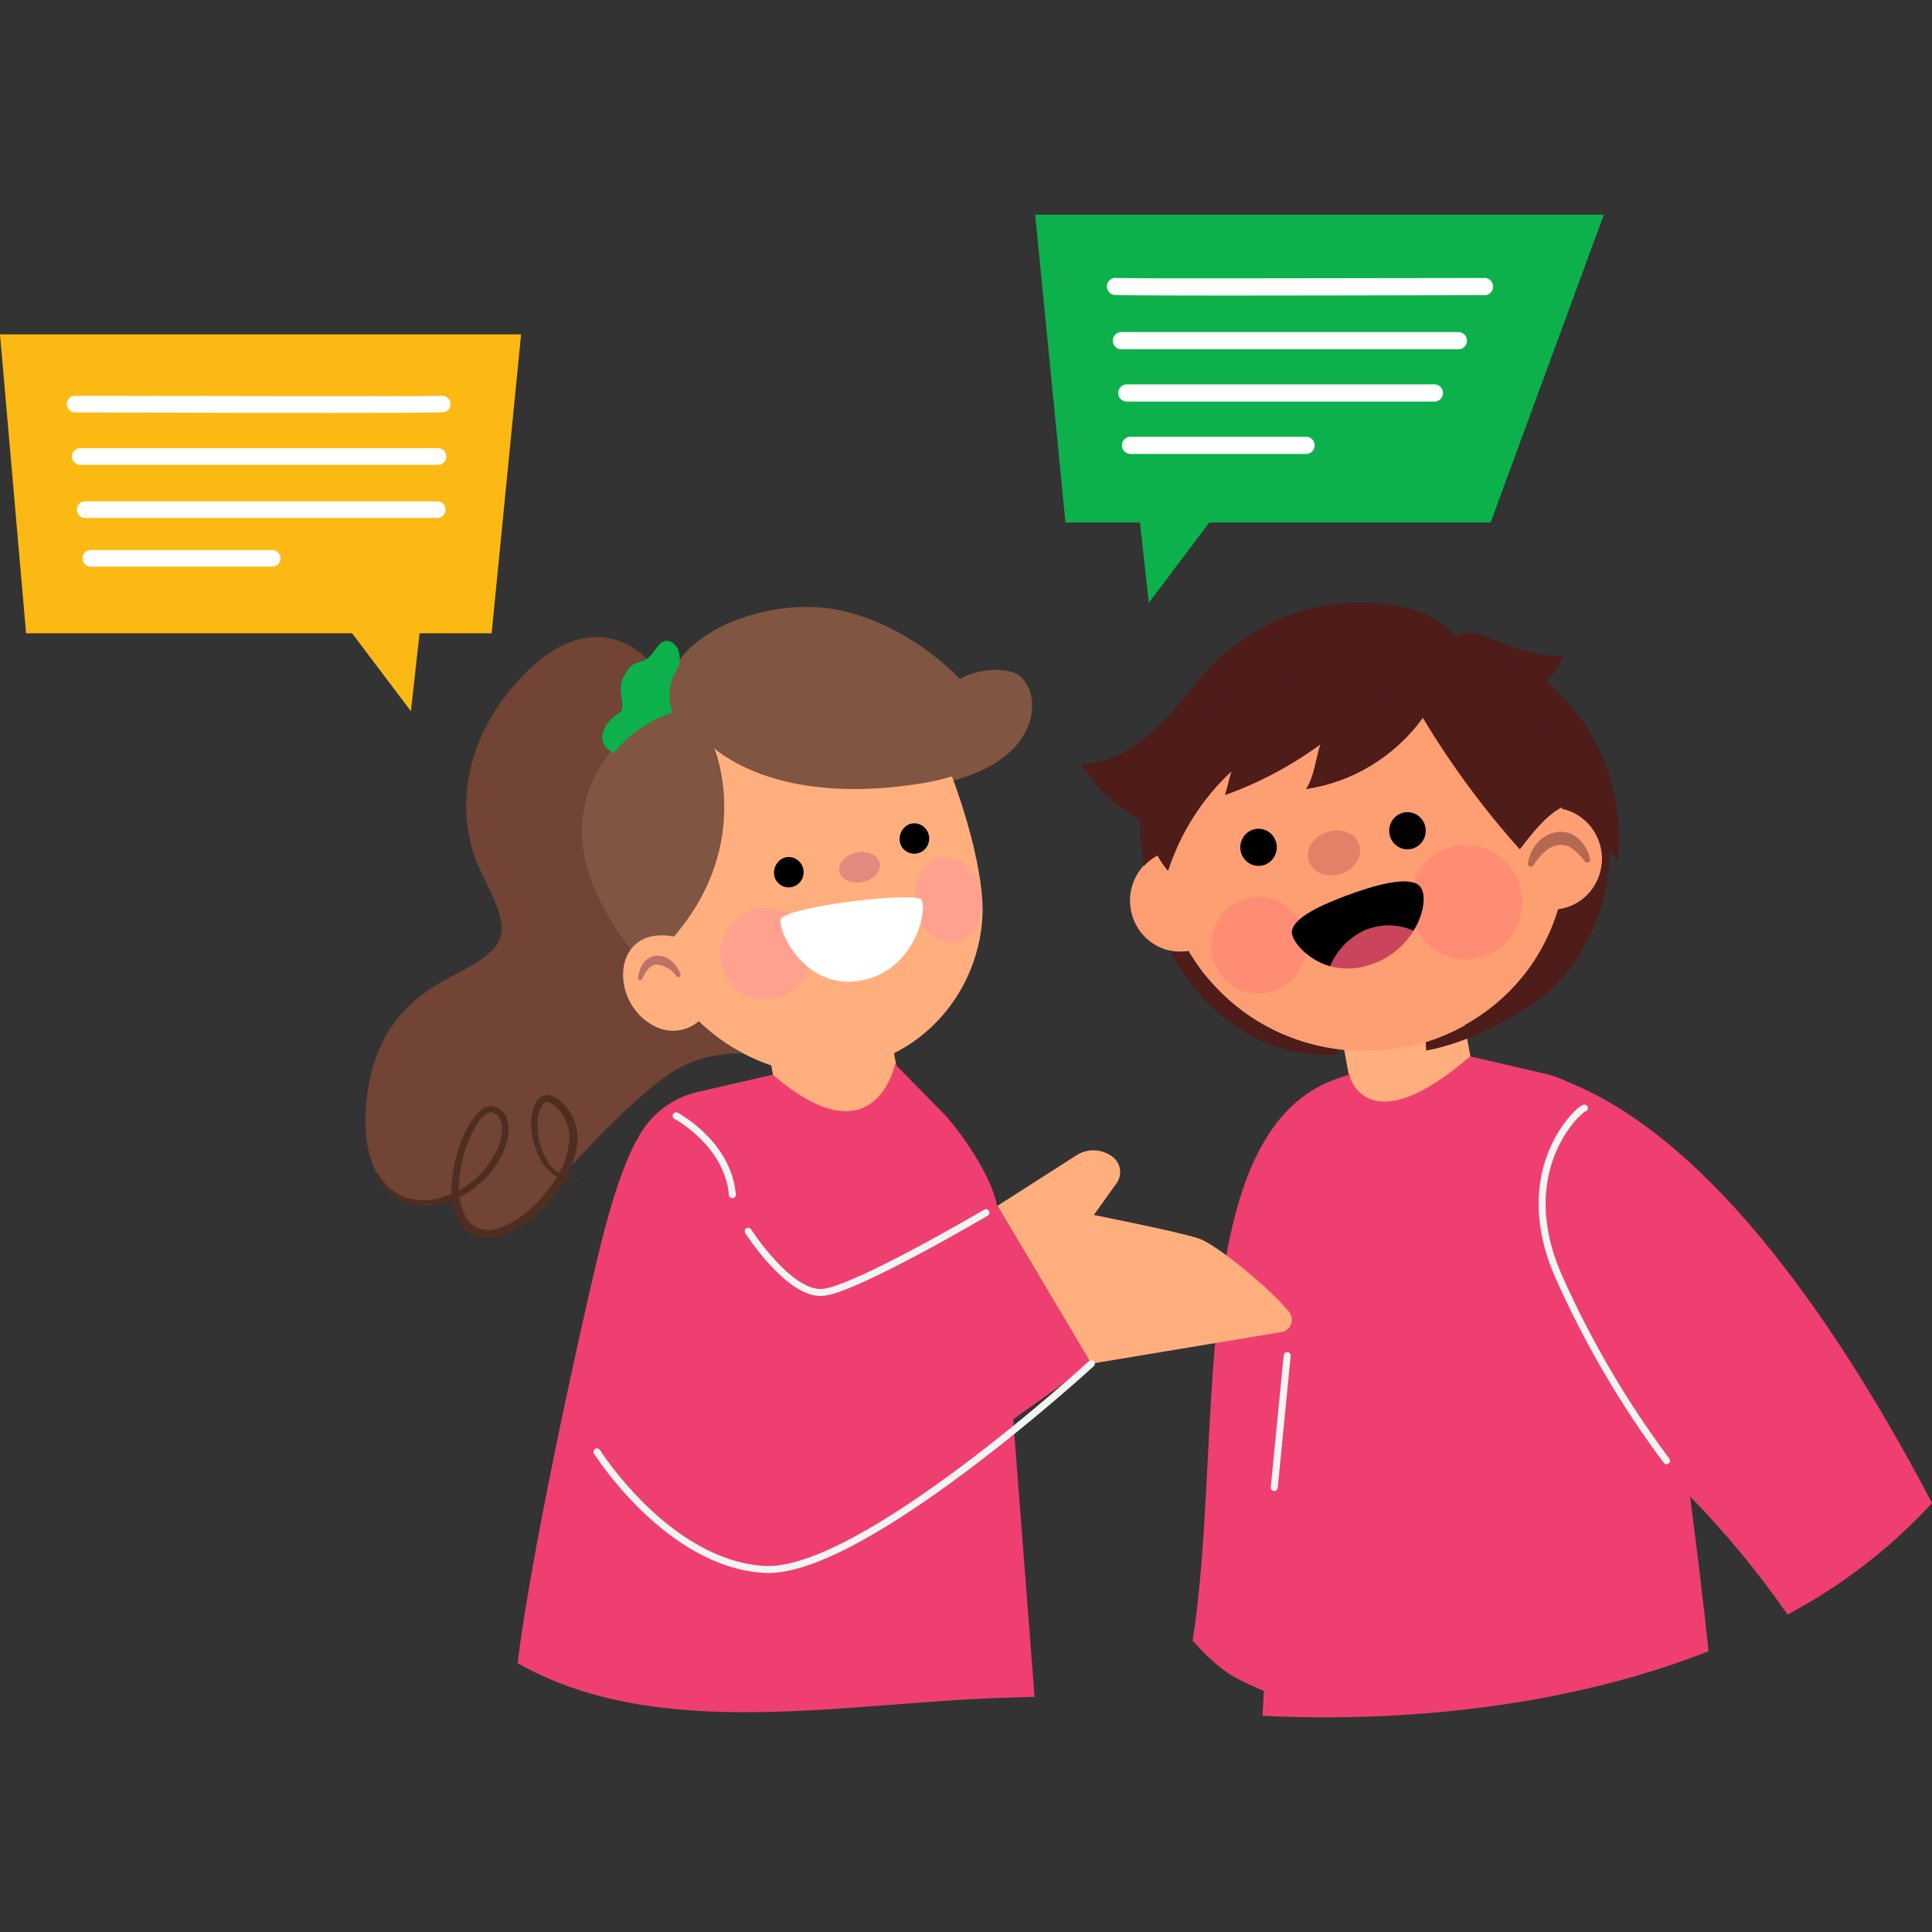 <svg width="72" height="72" viewBox="0 0 72 72" fill="none" xmlns="http://www.w3.org/2000/svg">
<rect x="0" y="0" width="72" height="72" fill="#333333" stroke="none"/>
<path d="M0.972 23.6H18.322L19.419 12.461H0L0.972 23.6Z" fill="#FDB913"/>
<path d="M12.53 22.816L15.313 26.504L15.753 22.546C15.753 22.546 12.596 22.816 12.53 22.816Z" fill="#FDB913"/>
<path d="M12.447 15.388C10.413 15.388 7.372 15.388 2.822 15.37C2.78 15.374 2.737 15.369 2.697 15.355C2.656 15.341 2.619 15.319 2.588 15.29C2.557 15.261 2.532 15.225 2.514 15.186C2.497 15.146 2.488 15.103 2.488 15.06C2.488 15.017 2.497 14.974 2.514 14.934C2.532 14.895 2.557 14.859 2.588 14.83C2.619 14.801 2.656 14.779 2.697 14.765C2.737 14.751 2.78 14.746 2.822 14.75C6.468 14.75 16.003 14.779 16.468 14.75C16.539 14.746 16.609 14.768 16.666 14.812C16.723 14.856 16.764 14.918 16.78 14.989C16.796 15.06 16.788 15.134 16.756 15.199C16.725 15.264 16.672 15.316 16.606 15.346C16.562 15.37 16.507 15.388 12.447 15.388Z" fill="white"/>
<path d="M16.324 17.325H2.987C2.906 17.325 2.828 17.292 2.771 17.233C2.713 17.175 2.681 17.096 2.681 17.013C2.681 16.93 2.713 16.851 2.771 16.793C2.828 16.734 2.906 16.701 2.987 16.701H16.324C16.406 16.701 16.483 16.734 16.541 16.793C16.598 16.851 16.631 16.93 16.631 17.013C16.631 17.096 16.598 17.175 16.541 17.233C16.483 17.292 16.406 17.325 16.324 17.325V17.325Z" fill="white"/>
<path d="M16.324 19.303H3.199C3.156 19.307 3.114 19.302 3.073 19.288C3.033 19.274 2.996 19.252 2.965 19.223C2.933 19.194 2.908 19.158 2.891 19.119C2.874 19.079 2.865 19.036 2.865 18.993C2.865 18.95 2.874 18.907 2.891 18.867C2.908 18.828 2.933 18.792 2.965 18.763C2.996 18.734 3.033 18.712 3.073 18.698C3.114 18.684 3.156 18.679 3.199 18.683H16.324C16.401 18.689 16.471 18.725 16.523 18.783C16.575 18.84 16.603 18.915 16.603 18.993C16.603 19.071 16.575 19.146 16.523 19.203C16.471 19.261 16.401 19.297 16.324 19.303V19.303Z" fill="white"/>
<path d="M10.119 21.119H3.354C3.278 21.112 3.207 21.076 3.156 21.019C3.104 20.962 3.075 20.887 3.075 20.809C3.075 20.731 3.104 20.656 3.156 20.598C3.207 20.541 3.278 20.505 3.354 20.498H10.119C10.161 20.494 10.204 20.5 10.244 20.513C10.285 20.527 10.322 20.549 10.353 20.579C10.384 20.608 10.409 20.643 10.427 20.683C10.444 20.723 10.453 20.765 10.453 20.809C10.453 20.852 10.444 20.895 10.427 20.934C10.409 20.974 10.384 21.009 10.353 21.039C10.322 21.068 10.285 21.09 10.244 21.104C10.204 21.118 10.161 21.123 10.119 21.119V21.119Z" fill="white"/>
<path d="M55.55 19.473H39.707L38.579 8H59.77L55.55 19.473Z" fill="#0DB14B"/>
<path d="M45.675 18.666L42.814 22.463L42.361 18.389C42.361 18.389 45.604 18.666 45.675 18.666Z" fill="#0DB14B"/>
<path d="M45.648 11.015C41.576 11.015 41.516 10.995 41.477 10.981C41.4 10.958 41.334 10.906 41.293 10.836C41.253 10.765 41.24 10.682 41.258 10.602C41.276 10.523 41.324 10.453 41.391 10.408C41.457 10.363 41.539 10.346 41.618 10.36C42.092 10.389 51.639 10.36 55.3 10.36C55.343 10.356 55.388 10.361 55.429 10.376C55.471 10.39 55.509 10.413 55.541 10.443C55.573 10.473 55.599 10.51 55.617 10.55C55.634 10.591 55.644 10.635 55.644 10.68C55.644 10.725 55.634 10.769 55.617 10.81C55.599 10.85 55.573 10.887 55.541 10.917C55.509 10.947 55.471 10.97 55.429 10.985C55.388 10.999 55.343 11.004 55.3 11C50.74 11.01 47.689 11.015 45.648 11.015Z" fill="white"/>
<path d="M54.325 13.016H41.759C41.68 13.009 41.607 12.973 41.553 12.913C41.5 12.854 41.47 12.777 41.47 12.696C41.47 12.616 41.5 12.538 41.553 12.479C41.607 12.42 41.68 12.383 41.759 12.376H54.325C54.369 12.372 54.413 12.377 54.454 12.392C54.496 12.406 54.534 12.429 54.566 12.459C54.599 12.489 54.624 12.526 54.642 12.566C54.66 12.607 54.669 12.652 54.669 12.696C54.669 12.741 54.66 12.785 54.642 12.826C54.624 12.866 54.599 12.903 54.566 12.933C54.534 12.963 54.496 12.986 54.454 13.001C54.413 13.015 54.369 13.02 54.325 13.016V13.016Z" fill="white"/>
<path d="M53.487 14.966H41.96C41.882 14.959 41.809 14.922 41.755 14.863C41.702 14.803 41.672 14.726 41.672 14.645C41.672 14.565 41.702 14.488 41.755 14.428C41.809 14.369 41.882 14.332 41.96 14.325H53.487C53.565 14.332 53.639 14.369 53.692 14.428C53.745 14.488 53.775 14.565 53.775 14.645C53.775 14.726 53.745 14.803 53.692 14.863C53.639 14.922 53.565 14.959 53.487 14.966Z" fill="white"/>
<path d="M48.65 16.917H42.155C42.111 16.921 42.067 16.916 42.026 16.901C41.984 16.887 41.946 16.864 41.914 16.834C41.881 16.804 41.856 16.767 41.838 16.727C41.82 16.686 41.811 16.642 41.811 16.597C41.811 16.552 41.82 16.508 41.838 16.467C41.856 16.427 41.881 16.39 41.914 16.36C41.946 16.33 41.984 16.307 42.026 16.292C42.067 16.278 42.111 16.273 42.155 16.277H48.65C48.693 16.273 48.737 16.278 48.779 16.292C48.82 16.307 48.858 16.33 48.891 16.36C48.923 16.39 48.949 16.427 48.967 16.467C48.984 16.508 48.993 16.552 48.993 16.597C48.993 16.642 48.984 16.686 48.967 16.727C48.949 16.767 48.923 16.804 48.891 16.834C48.858 16.864 48.82 16.887 48.779 16.901C48.737 16.916 48.693 16.921 48.65 16.917V16.917Z" fill="white"/>
<path d="M53.513 32.39L49.012 33.249L50.689 42.354L55.19 41.495L53.513 32.39Z" fill="#FFAF7E"/>
<path d="M44.444 61.142C45.968 62.827 46.276 62.513 48.303 63.616C49.48 61.902 49.57 51.755 49.57 51.755L50.318 40.035C50.107 40.1 49.895 40.171 49.686 40.251C44.118 42.361 45.613 53.843 44.444 61.142Z" fill="#EF3F70"/>
<path d="M63.672 61.538C58.427 63.599 52.36 64.205 47.051 63.943L47.487 55.436L48.099 43.501C48.232 42.482 48.719 41.546 49.472 40.861L50.279 40.132L50.297 40.114C50.297 40.114 50.982 42.657 54.783 39.372H54.8L57.615 40.023C57.832 40.074 58.044 40.146 58.247 40.238C58.767 40.478 59.218 40.848 59.557 41.314C61.016 43.328 62.185 49.798 62.982 55.755C63.249 57.818 63.493 59.809 63.672 61.538Z" fill="#EF3F70"/>
<path d="M72 56.015C70.449 57.699 68.628 59.103 66.616 60.168C65.528 58.6 64.312 57.128 62.982 55.767C61.569 54.286 60.023 52.943 58.364 51.755L57.615 40.035C57.827 40.1 58.038 40.171 58.247 40.251C63.816 42.361 68.687 49.697 72 56.015Z" fill="#EF3F70"/>
<path d="M45.593 34.537C46.121 33.633 45.83 32.464 44.941 31.926C44.053 31.389 42.904 31.686 42.376 32.59C41.847 33.494 42.139 34.663 43.028 35.2C43.916 35.738 45.065 35.441 45.593 34.537Z" fill="#FD9E73"/>
<path d="M55.974 32.206C56.015 32.581 56.164 32.935 56.403 33.223C56.641 33.511 56.958 33.721 57.313 33.826C57.669 33.931 58.047 33.926 58.4 33.812C58.753 33.699 59.065 33.481 59.296 33.187C59.528 32.892 59.668 32.535 59.7 32.16C59.731 31.784 59.653 31.408 59.474 31.078C59.295 30.748 59.025 30.479 58.696 30.306C58.367 30.132 57.995 30.062 57.627 30.104C57.134 30.16 56.683 30.413 56.373 30.807C56.063 31.201 55.92 31.704 55.974 32.206Z" fill="#FD9E73"/>
<path d="M44.096 35.083L44.162 35.207C44.468 35.782 44.85 36.312 45.297 36.782C45.928 37.455 46.676 38.005 47.501 38.405C48.701 38.982 50.025 39.237 51.349 39.147C52.899 39.056 54.385 38.488 55.61 37.517C56.833 36.552 57.716 35.209 58.126 33.69C58.334 32.925 58.41 32.128 58.352 31.335C58.072 27.296 56.288 23.069 50.068 23.714C44.169 24.323 43.044 28.251 43.318 32.303C43.386 33.274 43.651 34.221 44.096 35.083V35.083Z" fill="#FD9E73"/>
<path d="M59.263 32.021C59.202 31.749 59.067 31.499 58.874 31.301C58.766 31.194 58.638 31.11 58.498 31.054C58.351 31.005 58.196 30.989 58.043 31.007C57.749 31.044 57.479 31.192 57.287 31.422C57.106 31.632 56.987 31.889 56.942 32.164C56.936 32.194 56.942 32.224 56.959 32.249C56.975 32.274 57.001 32.292 57.03 32.298C57.051 32.302 57.074 32.299 57.094 32.29C57.114 32.282 57.132 32.267 57.144 32.248V32.248C57.261 32.058 57.404 31.887 57.569 31.739C57.713 31.605 57.894 31.518 58.087 31.491C58.178 31.479 58.27 31.485 58.358 31.509C58.447 31.533 58.53 31.575 58.602 31.632C58.778 31.766 58.934 31.925 59.064 32.105V32.105C59.083 32.128 59.11 32.144 59.139 32.147C59.169 32.151 59.198 32.143 59.222 32.125C59.237 32.113 59.249 32.097 59.257 32.078C59.264 32.06 59.266 32.04 59.263 32.021V32.021Z" fill="#B36951"/>
<path d="M57.618 25.401C57.893 25.138 58.111 24.818 58.257 24.464C57.338 24.464 56.444 24.162 55.583 23.803C55.367 23.699 55.138 23.625 54.903 23.583C54.784 23.562 54.663 23.567 54.547 23.596C54.43 23.626 54.321 23.681 54.227 23.756C53.741 22.992 52.615 22.648 51.731 22.52C50.607 22.366 49.465 22.466 48.383 22.81C47.301 23.155 46.307 23.736 45.469 24.513C44.653 25.28 44.011 26.222 43.216 27.014C42.421 27.805 41.408 28.471 40.299 28.466C40.823 29.354 41.581 30.075 42.487 30.546C42.498 31.126 42.544 31.704 42.623 32.278C42.77 32.117 42.944 31.983 43.136 31.882C43.246 32.088 43.378 32.282 43.53 32.458C43.992 31.036 44.806 29.759 45.892 28.748C45.812 28.995 45.734 29.379 45.649 29.631C46.916 29.179 48.113 28.544 49.203 27.746C49.033 28.268 48.974 28.953 48.67 29.408C49.532 29.28 50.361 28.98 51.109 28.524C51.856 28.069 52.508 27.467 53.026 26.754C54.075 28.5 55.284 30.14 56.638 31.652C57.088 31.071 57.584 30.415 58.211 30.079C58.211 30.101 58.211 30.121 58.211 30.141C58.645 30.232 59.033 30.477 59.306 30.833C59.579 31.188 59.719 31.63 59.702 32.081C59.684 32.532 59.51 32.961 59.21 33.294C58.911 33.626 58.505 33.839 58.065 33.895C57.633 35.339 56.773 36.61 55.603 37.537C54.864 38.121 54.026 38.563 53.131 38.84L53.15 39.152C54.798 38.855 57.192 37.668 58.255 36.411C59.362 35.095 59.975 33.422 59.985 31.689C60.073 31.833 60.182 31.936 60.27 32.087C60.425 30.835 60.262 29.564 59.798 28.393C59.334 27.223 58.583 26.193 57.618 25.401V25.401Z" fill="#4E1C19"/>
<path d="M45.297 36.782C44.91 36.378 44.572 35.928 44.29 35.442L44.188 35.459C43.993 35.48 43.797 35.471 43.605 35.432C44.25 36.71 45.238 37.777 46.454 38.509C47.481 39.109 48.661 39.381 49.842 39.291L49.83 39.108C49.02 39 48.233 38.763 47.496 38.405C46.672 38.005 45.927 37.455 45.297 36.782V36.782Z" fill="#4E1C19"/>
<g style="mix-blend-mode:screen" opacity="0.5">
<g style="mix-blend-mode:screen" opacity="0.5">
<path d="M54.013 26.309C55.225 27.532 56.263 28.922 57.095 30.438C56.556 29.765 56.05 29.075 55.535 28.39C55.019 27.704 54.511 27.019 54.013 26.309Z" fill="#4E1C19"/>
</g>
<g style="mix-blend-mode:screen" opacity="0.5">
<path d="M54.703 25.493C55.275 25.68 55.823 25.937 56.334 26.257C56.85 26.575 57.33 26.948 57.766 27.37C58.203 27.794 58.594 28.264 58.933 28.773L59.176 29.161L59.397 29.56L59.591 29.973C59.65 30.111 59.708 30.252 59.761 30.396C59.686 30.262 59.613 30.131 59.543 29.997L59.3 29.612L59.057 29.233L58.794 28.867C58.08 27.907 57.218 27.072 56.242 26.393C55.752 26.055 55.238 25.753 54.703 25.493V25.493Z" fill="#4E1C19"/>
</g>
<g style="mix-blend-mode:screen" opacity="0.5">
<path d="M55.26 24.642C55.632 24.679 55.989 24.743 56.342 24.795C56.694 24.847 57.054 24.892 57.421 24.966C57.057 25.051 56.681 25.064 56.312 25.003C55.942 24.953 55.585 24.83 55.26 24.642V24.642Z" fill="#4E1C19"/>
</g>
<g style="mix-blend-mode:screen" opacity="0.5">
<path d="M52.97 25.785C52.606 26.413 52.157 26.986 51.638 27.489C51.127 28 50.548 28.437 49.92 28.788C50.457 28.308 50.989 27.838 51.495 27.338C52.001 26.839 52.482 26.317 52.97 25.785Z" fill="#4E1C19"/>
</g>
<g style="mix-blend-mode:screen" opacity="0.5">
<path d="M49.99 27.044C50.477 26.611 50.975 26.193 51.449 25.743C51.923 25.292 52.363 24.83 52.82 24.357C52.483 24.929 52.066 25.448 51.582 25.898C51.108 26.355 50.572 26.741 49.99 27.044Z" fill="#4E1C19"/>
</g>
<g style="mix-blend-mode:screen" opacity="0.5">
<path d="M43.804 30.059C43.945 29.625 44.137 29.209 44.375 28.822C44.616 28.434 44.888 28.067 45.187 27.724C45.795 27.053 46.445 26.423 47.132 25.837C47.812 25.233 48.558 24.711 49.356 24.281C49.76 24.073 50.183 23.907 50.62 23.786C51.056 23.671 51.506 23.619 51.957 23.63C51.068 23.703 50.205 23.972 49.429 24.419C48.656 24.866 47.931 25.394 47.266 25.995C46.576 26.569 45.918 27.181 45.294 27.828C44.987 28.154 44.704 28.504 44.448 28.874C44.193 29.245 43.977 29.642 43.804 30.059V30.059Z" fill="#4E1C19"/>
</g>
<g style="mix-blend-mode:screen" opacity="0.5">
<path d="M42.314 28.518C42.953 28.063 43.561 27.581 44.164 27.073C44.767 26.566 45.362 26.084 45.975 25.589C46.588 25.097 47.231 24.647 47.902 24.241C48.243 24.043 48.588 23.858 48.945 23.695C49.302 23.535 49.67 23.402 50.046 23.296C49.685 23.44 49.332 23.606 48.989 23.791C48.644 23.972 48.311 24.169 47.985 24.382C47.336 24.808 46.714 25.273 46.101 25.76C45.489 26.247 44.886 26.749 44.264 27.217C43.645 27.697 42.993 28.132 42.314 28.518V28.518Z" fill="#4E1C19"/>
</g>
</g>
<path d="M59.045 41.297C58.879 41.297 56.315 43.585 58.097 47.594C59.178 50.021 60.523 52.316 62.107 54.437" stroke="#F2F4F4" stroke-width="0.26" stroke-miterlimit="10" stroke-linecap="round"/>
<path d="M47.97 50.52L47.487 55.435" stroke="#F2F4F4" stroke-width="0.26" stroke-miterlimit="10" stroke-linecap="round"/>
<path d="M32.686 35.827L28.185 36.685L29.863 45.79L34.364 44.931L32.686 35.827Z" fill="#FFAF7E"/>
<path d="M38.556 63.237C38.286 63.237 38.019 63.257 37.752 63.262C31.654 63.401 24.62 65.001 19.29 61.983C19.776 57.998 21.447 50.318 22.273 46.85C22.796 44.646 23.384 42.892 24.033 41.994C24.509 41.34 25.198 40.882 25.978 40.7L28.768 40.057H28.807C32.567 43.293 33.352 39.728 33.352 39.652L34.947 41.279C35.618 41.89 36.738 43.505 37.066 44.577C37.106 44.694 37.135 44.815 37.151 44.938L37.346 47.488L37.757 52.888L38.556 63.237Z" fill="#EF3F70"/>
<path d="M37.161 44.938L30.547 48.841L23.144 43.802L22.188 54.758L25.771 57.726C26.584 58.244 27.529 58.507 28.487 58.482C29.446 58.458 30.376 58.147 31.162 57.588L40.671 50.82L37.161 44.938Z" fill="#EF3F70"/>
<path d="M40.671 50.82L47.759 49.642C47.839 49.629 47.915 49.594 47.977 49.541C48.04 49.487 48.088 49.418 48.116 49.34C48.143 49.262 48.15 49.178 48.135 49.096C48.12 49.015 48.084 48.938 48.031 48.876C47.09 47.775 45.224 46.328 44.672 46.155C43.943 45.907 40.763 45.279 40.763 45.279L41.617 44.087C41.718 43.942 41.762 43.763 41.739 43.587C41.716 43.41 41.628 43.25 41.493 43.137C41.301 42.979 41.066 42.886 40.819 42.87C40.573 42.855 40.328 42.919 40.119 43.053L37.171 44.938L40.671 50.82Z" fill="#FFAF7E"/>
<path d="M40.671 50.82C40.671 50.82 32.1 58.693 28.491 58.488C24.881 58.283 22.249 54.107 22.249 54.107" stroke="#F2F4F4" stroke-width="0.26" stroke-miterlimit="10" stroke-linecap="round"/>
<path d="M27.883 45.885C27.883 45.885 29.434 48.309 30.693 48.161C31.952 48.013 36.743 45.193 36.743 45.193" stroke="#F2F4F4" stroke-width="0.26" stroke-miterlimit="10" stroke-linecap="round"/>
<path d="M25.197 41.583C25.197 41.583 27.125 42.602 27.293 44.522" stroke="#F2F4F4" stroke-width="0.26" stroke-miterlimit="10" stroke-linecap="round"/>
<path d="M13.691 40.75C14.198 37.092 16.85 36.545 17.903 35.778C18.955 35.011 18.953 34.521 17.956 32.562C16.96 30.603 17.067 27.534 19.672 24.996C22.278 22.458 24.099 24.553 24.099 24.553C23.788 24.743 23.559 24.553 23.216 25.25C22.973 25.762 23.377 26.391 23.061 26.581C22.436 26.962 22.144 27.734 22.871 28.065C21.899 29.32 21.439 31.504 23.715 35.175C22.847 35.889 23.134 37.66 24.444 38.281C24.703 38.405 24.99 38.45 25.274 38.413C25.557 38.376 25.824 38.257 26.043 38.071C26.536 38.547 27.094 38.95 27.698 39.266V39.266C26.87 39.23 26.047 39.413 25.309 39.798C24.407 40.243 22.135 42.41 20.956 43.857C20.945 43.878 20.933 43.899 20.919 43.919C20.721 44.159 20.539 44.413 20.375 44.678C19.604 45.571 18.557 46.189 17.888 45.967C17.307 45.776 17.052 45.225 17.003 44.564C14.879 45.519 13.248 43.956 13.691 40.75Z" fill="#714435"/>
<g clip-path="url(#clip0_960_44114)">
<path d="M26.589 27.906C27.402 28.577 29.816 30.046 34.67 29.273C35.102 29.195 35.508 29.118 35.864 28.989C39.193 27.932 38.736 25.303 37.719 25.045C36.652 24.762 35.762 25.303 35.762 25.303C35.762 25.303 34.009 23.344 31.341 22.751C29.054 22.261 26.233 23.189 25.242 24.71C24.886 25.251 24.759 25.87 24.988 26.514C24.988 26.514 23.641 26.901 22.701 28.087C21.684 29.401 20.719 31.85 23.59 35.485C23.921 35.227 24.403 35.098 25.064 35.227C28.19 31.567 26.589 27.906 26.589 27.906Z" fill="#805542"/>
</g>
<path d="M14.016 43.783C14.247 44.27 14.656 44.647 15.156 44.831C15.667 44.992 16.215 44.978 16.717 44.792C17.213 44.619 17.665 44.336 18.039 43.963C18.426 43.594 18.712 43.13 18.87 42.615C18.957 42.35 18.974 42.066 18.919 41.791C18.889 41.638 18.811 41.499 18.696 41.395C18.581 41.292 18.435 41.229 18.282 41.218C18.129 41.233 17.986 41.301 17.876 41.41C17.777 41.505 17.687 41.609 17.609 41.722C17.459 41.941 17.333 42.175 17.235 42.422C17.032 42.91 16.902 43.426 16.848 43.953C16.77 44.498 16.865 45.053 17.118 45.539C17.267 45.788 17.495 45.979 17.764 46.081C18.036 46.172 18.329 46.172 18.601 46.081C19.112 45.92 19.584 45.649 19.984 45.287C20.377 44.935 20.717 44.526 20.995 44.075C21.285 43.619 21.463 43.099 21.515 42.558C21.535 42.279 21.494 41.998 21.393 41.737C21.286 41.475 21.12 41.243 20.907 41.059C20.802 40.953 20.674 40.875 20.533 40.829C20.45 40.804 20.362 40.803 20.278 40.827C20.195 40.851 20.12 40.898 20.061 40.963C19.963 41.075 19.893 41.211 19.86 41.358C19.825 41.492 19.805 41.629 19.801 41.767C19.778 42.309 19.916 42.845 20.198 43.305C20.342 43.537 20.542 43.727 20.779 43.857C21.015 43.982 21.284 44.032 21.549 44C21.554 44 21.56 43.998 21.564 43.995C21.569 43.993 21.573 43.989 21.577 43.985C21.58 43.98 21.583 43.975 21.584 43.97C21.586 43.964 21.586 43.959 21.585 43.953C21.585 43.948 21.584 43.943 21.582 43.938C21.58 43.933 21.577 43.929 21.573 43.925C21.569 43.922 21.565 43.919 21.56 43.917C21.555 43.916 21.549 43.916 21.544 43.916C21.301 43.92 21.062 43.855 20.853 43.73C20.643 43.604 20.472 43.422 20.358 43.204C20.118 42.771 20.007 42.277 20.037 41.782C20.035 41.552 20.107 41.328 20.241 41.143C20.268 41.112 20.303 41.089 20.343 41.079C20.383 41.069 20.424 41.071 20.462 41.086C20.563 41.124 20.653 41.184 20.727 41.262C20.9 41.422 21.034 41.621 21.118 41.842C21.202 42.063 21.235 42.302 21.214 42.538C21.163 43.029 20.996 43.499 20.727 43.909C20.463 44.331 20.142 44.713 19.772 45.044C19.416 45.377 18.994 45.63 18.535 45.786C18.321 45.858 18.09 45.858 17.876 45.786C17.666 45.711 17.486 45.568 17.363 45.378C17.141 44.944 17.056 44.451 17.12 43.966C17.164 43.464 17.28 42.971 17.465 42.504C17.553 42.276 17.664 42.058 17.796 41.853C17.927 41.658 18.117 41.458 18.282 41.448C18.328 41.447 18.374 41.46 18.413 41.485L18.484 41.517L18.54 41.569C18.614 41.645 18.666 41.741 18.688 41.846C18.729 42.081 18.711 42.322 18.637 42.548C18.476 43.019 18.21 43.446 17.861 43.796C17.512 44.146 17.089 44.41 16.625 44.567C16.17 44.748 15.67 44.778 15.198 44.651C14.727 44.496 14.329 44.17 14.079 43.736C14.073 43.725 14.063 43.717 14.052 43.714C14.04 43.71 14.027 43.712 14.016 43.718C14.006 43.725 13.998 43.735 13.995 43.747C13.992 43.759 13.993 43.772 13.999 43.783H14.016Z" fill="#4F2E21"/>
<path d="M23.061 26.579C22.436 26.96 22.144 27.732 22.871 28.063C23.442 27.356 24.202 26.833 25.059 26.556C24.958 26.27 24.927 25.962 24.969 25.66C25.012 25.358 25.126 25.072 25.302 24.825C25.314 24.761 25.445 24.145 25.013 23.925C24.58 23.704 24.41 24.37 24.099 24.56C23.788 24.751 23.559 24.56 23.216 25.258C22.966 25.762 23.387 26.391 23.061 26.579Z" fill="#0DB14B"/>
<path d="M23.715 35.164C22.847 35.879 23.134 37.65 24.444 38.271C24.703 38.395 24.99 38.44 25.274 38.403C25.557 38.366 25.824 38.247 26.043 38.061C26.536 38.537 27.094 38.94 27.699 39.256C28.166 39.507 28.663 39.7 29.176 39.83C29.887 40.009 30.626 40.035 31.347 39.906C32.207 39.762 33.032 39.452 33.778 38.993C34.63 38.461 35.337 37.719 35.834 36.835C36.33 35.952 36.6 34.955 36.619 33.938C36.619 32.142 35.754 29.671 35.477 28.933C35.099 29.049 34.714 29.137 34.325 29.196C29.706 29.938 27.387 28.523 26.607 27.885C26.607 27.885 28.124 31.392 25.12 34.902C24.492 34.786 24.028 34.907 23.715 35.164Z" fill="#FFAF7E"/>
<g style="mix-blend-mode:multiply" opacity="0.45">
<path d="M31.281 32.478C31.342 32.78 31.729 32.956 32.144 32.869C32.56 32.782 32.849 32.468 32.788 32.164C32.728 31.86 32.341 31.687 31.923 31.773C31.505 31.86 31.221 32.174 31.281 32.478Z" fill="#C15E81"/>
</g>
<path d="M33.566 31.484C33.611 31.583 33.683 31.668 33.773 31.727C33.864 31.786 33.97 31.817 34.077 31.816C34.185 31.815 34.29 31.782 34.38 31.722C34.469 31.662 34.54 31.576 34.583 31.476C34.626 31.375 34.64 31.264 34.622 31.156C34.604 31.048 34.556 30.948 34.484 30.867C34.411 30.786 34.317 30.729 34.213 30.701C34.109 30.674 33.999 30.677 33.897 30.712C33.752 30.77 33.637 30.884 33.575 31.028C33.513 31.173 33.51 31.337 33.566 31.484V31.484Z" fill="black"/>
<path d="M28.885 32.738C28.929 32.838 29.001 32.922 29.091 32.981C29.181 33.041 29.287 33.072 29.394 33.071C29.502 33.071 29.607 33.039 29.697 32.979C29.787 32.919 29.858 32.834 29.901 32.734C29.945 32.634 29.959 32.523 29.942 32.415C29.925 32.307 29.877 32.207 29.805 32.125C29.733 32.044 29.64 31.986 29.536 31.958C29.432 31.929 29.322 31.932 29.22 31.966C29.148 31.994 29.083 32.037 29.027 32.091C28.971 32.145 28.926 32.21 28.895 32.281C28.864 32.353 28.847 32.43 28.845 32.508C28.843 32.587 28.857 32.665 28.885 32.738V32.738Z" fill="black"/>
<path d="M25.365 36.32C25.305 36.138 25.201 35.976 25.061 35.847C24.911 35.704 24.715 35.623 24.51 35.617C24.401 35.616 24.294 35.642 24.199 35.694C24.103 35.746 24.022 35.822 23.963 35.914C23.856 36.074 23.794 36.26 23.783 36.453C23.782 36.471 23.787 36.489 23.797 36.503C23.808 36.517 23.823 36.528 23.84 36.532C23.857 36.536 23.874 36.535 23.89 36.527C23.906 36.52 23.919 36.507 23.926 36.49V36.49C23.988 36.348 24.07 36.215 24.169 36.097C24.21 36.05 24.26 36.011 24.316 35.985C24.372 35.959 24.433 35.946 24.495 35.946C24.641 35.965 24.781 36.015 24.907 36.093C25.032 36.17 25.14 36.274 25.224 36.396V36.396C25.239 36.41 25.259 36.418 25.279 36.418C25.299 36.418 25.319 36.41 25.334 36.396C25.345 36.388 25.354 36.376 25.36 36.362C25.365 36.349 25.367 36.334 25.365 36.32V36.32Z" fill="#BD7169"/>
<g style="mix-blend-mode:multiply" opacity="0.33">
<path d="M26.865 35.798C26.816 35.462 26.866 35.12 27.009 34.813C27.151 34.507 27.38 34.25 27.666 34.076C27.951 33.902 28.282 33.818 28.614 33.834C28.947 33.851 29.267 33.968 29.535 34.17C29.803 34.372 30.005 34.65 30.117 34.969C30.23 35.289 30.246 35.635 30.165 35.964C30.084 36.292 29.909 36.59 29.662 36.817C29.415 37.045 29.108 37.193 28.778 37.242C28.336 37.308 27.887 37.193 27.528 36.922C27.169 36.652 26.931 36.247 26.865 35.798V35.798Z" fill="#FF87B1"/>
</g>
<g style="mix-blend-mode:multiply" opacity="0.33">
<path d="M34.099 33.725C33.972 32.849 34.424 32.055 35.11 31.954C35.795 31.852 36.456 32.476 36.583 33.351C36.709 34.227 36.257 35.021 35.571 35.123C34.886 35.224 34.225 34.6 34.099 33.725Z" fill="#FF87B1"/>
</g>
<path d="M34.283 33.49C34.648 33.614 34.188 36.295 31.916 36.567C29.971 36.797 29.016 34.747 29.089 34.282C29.162 33.817 33.632 33.27 34.283 33.49Z" fill="white"/>
<g style="mix-blend-mode:multiply" opacity="0.45">
<path d="M48.767 32.068C48.896 32.503 49.421 32.73 49.944 32.575C50.467 32.419 50.785 31.936 50.659 31.499C50.532 31.061 50.005 30.833 49.482 31.004C48.96 31.175 48.641 31.63 48.767 32.068Z" fill="#C25D5B"/>
</g>
<path d="M52.453 31.652C52.828 31.652 53.133 31.342 53.133 30.959C53.133 30.577 52.828 30.267 52.453 30.267C52.077 30.267 51.772 30.577 51.772 30.959C51.772 31.342 52.077 31.652 52.453 31.652Z" fill="black"/>
<path d="M46.281 31.86C46.336 31.985 46.426 32.09 46.54 32.163C46.654 32.236 46.787 32.273 46.922 32.269C47.056 32.265 47.187 32.221 47.296 32.141C47.406 32.062 47.49 31.951 47.538 31.823C47.586 31.695 47.596 31.555 47.566 31.422C47.535 31.288 47.467 31.167 47.369 31.073C47.272 30.979 47.148 30.916 47.016 30.894C46.883 30.871 46.747 30.889 46.624 30.945C46.459 31.02 46.331 31.159 46.267 31.33C46.203 31.502 46.208 31.692 46.281 31.86V31.86Z" fill="black"/>
<path d="M52.725 34.494C52.556 34.11 52.502 33.683 52.572 33.267C52.641 32.852 52.83 32.467 53.114 32.161C53.398 31.855 53.765 31.642 54.169 31.548C54.572 31.454 54.994 31.484 55.381 31.634C55.767 31.784 56.102 32.047 56.341 32.391C56.581 32.734 56.715 33.142 56.727 33.563C56.739 33.984 56.628 34.4 56.408 34.756C56.188 35.113 55.869 35.395 55.491 35.568C55.24 35.682 54.969 35.746 54.695 35.754C54.42 35.762 54.146 35.715 53.889 35.615C53.632 35.515 53.397 35.365 53.197 35.172C52.997 34.98 52.837 34.75 52.725 34.494V34.494Z" fill="#FF8D74"/>
<path d="M45.289 35.964C45.146 35.638 45.101 35.278 45.16 34.926C45.218 34.575 45.378 34.25 45.618 33.991C45.859 33.732 46.169 33.551 46.511 33.472C46.852 33.393 47.208 33.418 47.535 33.545C47.862 33.672 48.145 33.895 48.347 34.185C48.55 34.476 48.663 34.821 48.673 35.177C48.683 35.533 48.589 35.884 48.403 36.185C48.217 36.487 47.947 36.726 47.628 36.871C47.416 36.968 47.187 37.022 46.955 37.029C46.722 37.035 46.491 36.996 46.273 36.911C46.056 36.827 45.858 36.7 45.689 36.537C45.52 36.374 45.384 36.18 45.289 35.964V35.964Z" fill="#FF8D74"/>
<path d="M50.865 34.667C50.283 34.933 49.82 35.413 49.57 36.011C50.106 36.15 50.671 36.114 51.186 35.909C51.805 35.684 52.331 35.254 52.679 34.687C52.393 34.56 52.086 34.493 51.774 34.49C51.462 34.486 51.154 34.547 50.865 34.667V34.667Z" fill="#CA445B"/>
<path d="M48.143 34.761C48.143 35.026 48.663 35.751 49.57 36.011C49.82 35.413 50.283 34.933 50.865 34.667C51.154 34.547 51.462 34.486 51.774 34.489C52.086 34.493 52.393 34.56 52.679 34.687C53.136 33.945 53.165 33.154 52.829 32.956C52.36 32.671 51.198 32.99 50.112 33.401C49.025 33.811 48.133 34.274 48.143 34.761Z" fill="black"/>
<defs>
<clipPath id="clip0_960_44114">
<rect width="16.772" height="12.863" fill="white" transform="translate(21.685 22.621)"/>
</clipPath>
</defs>
</svg>
